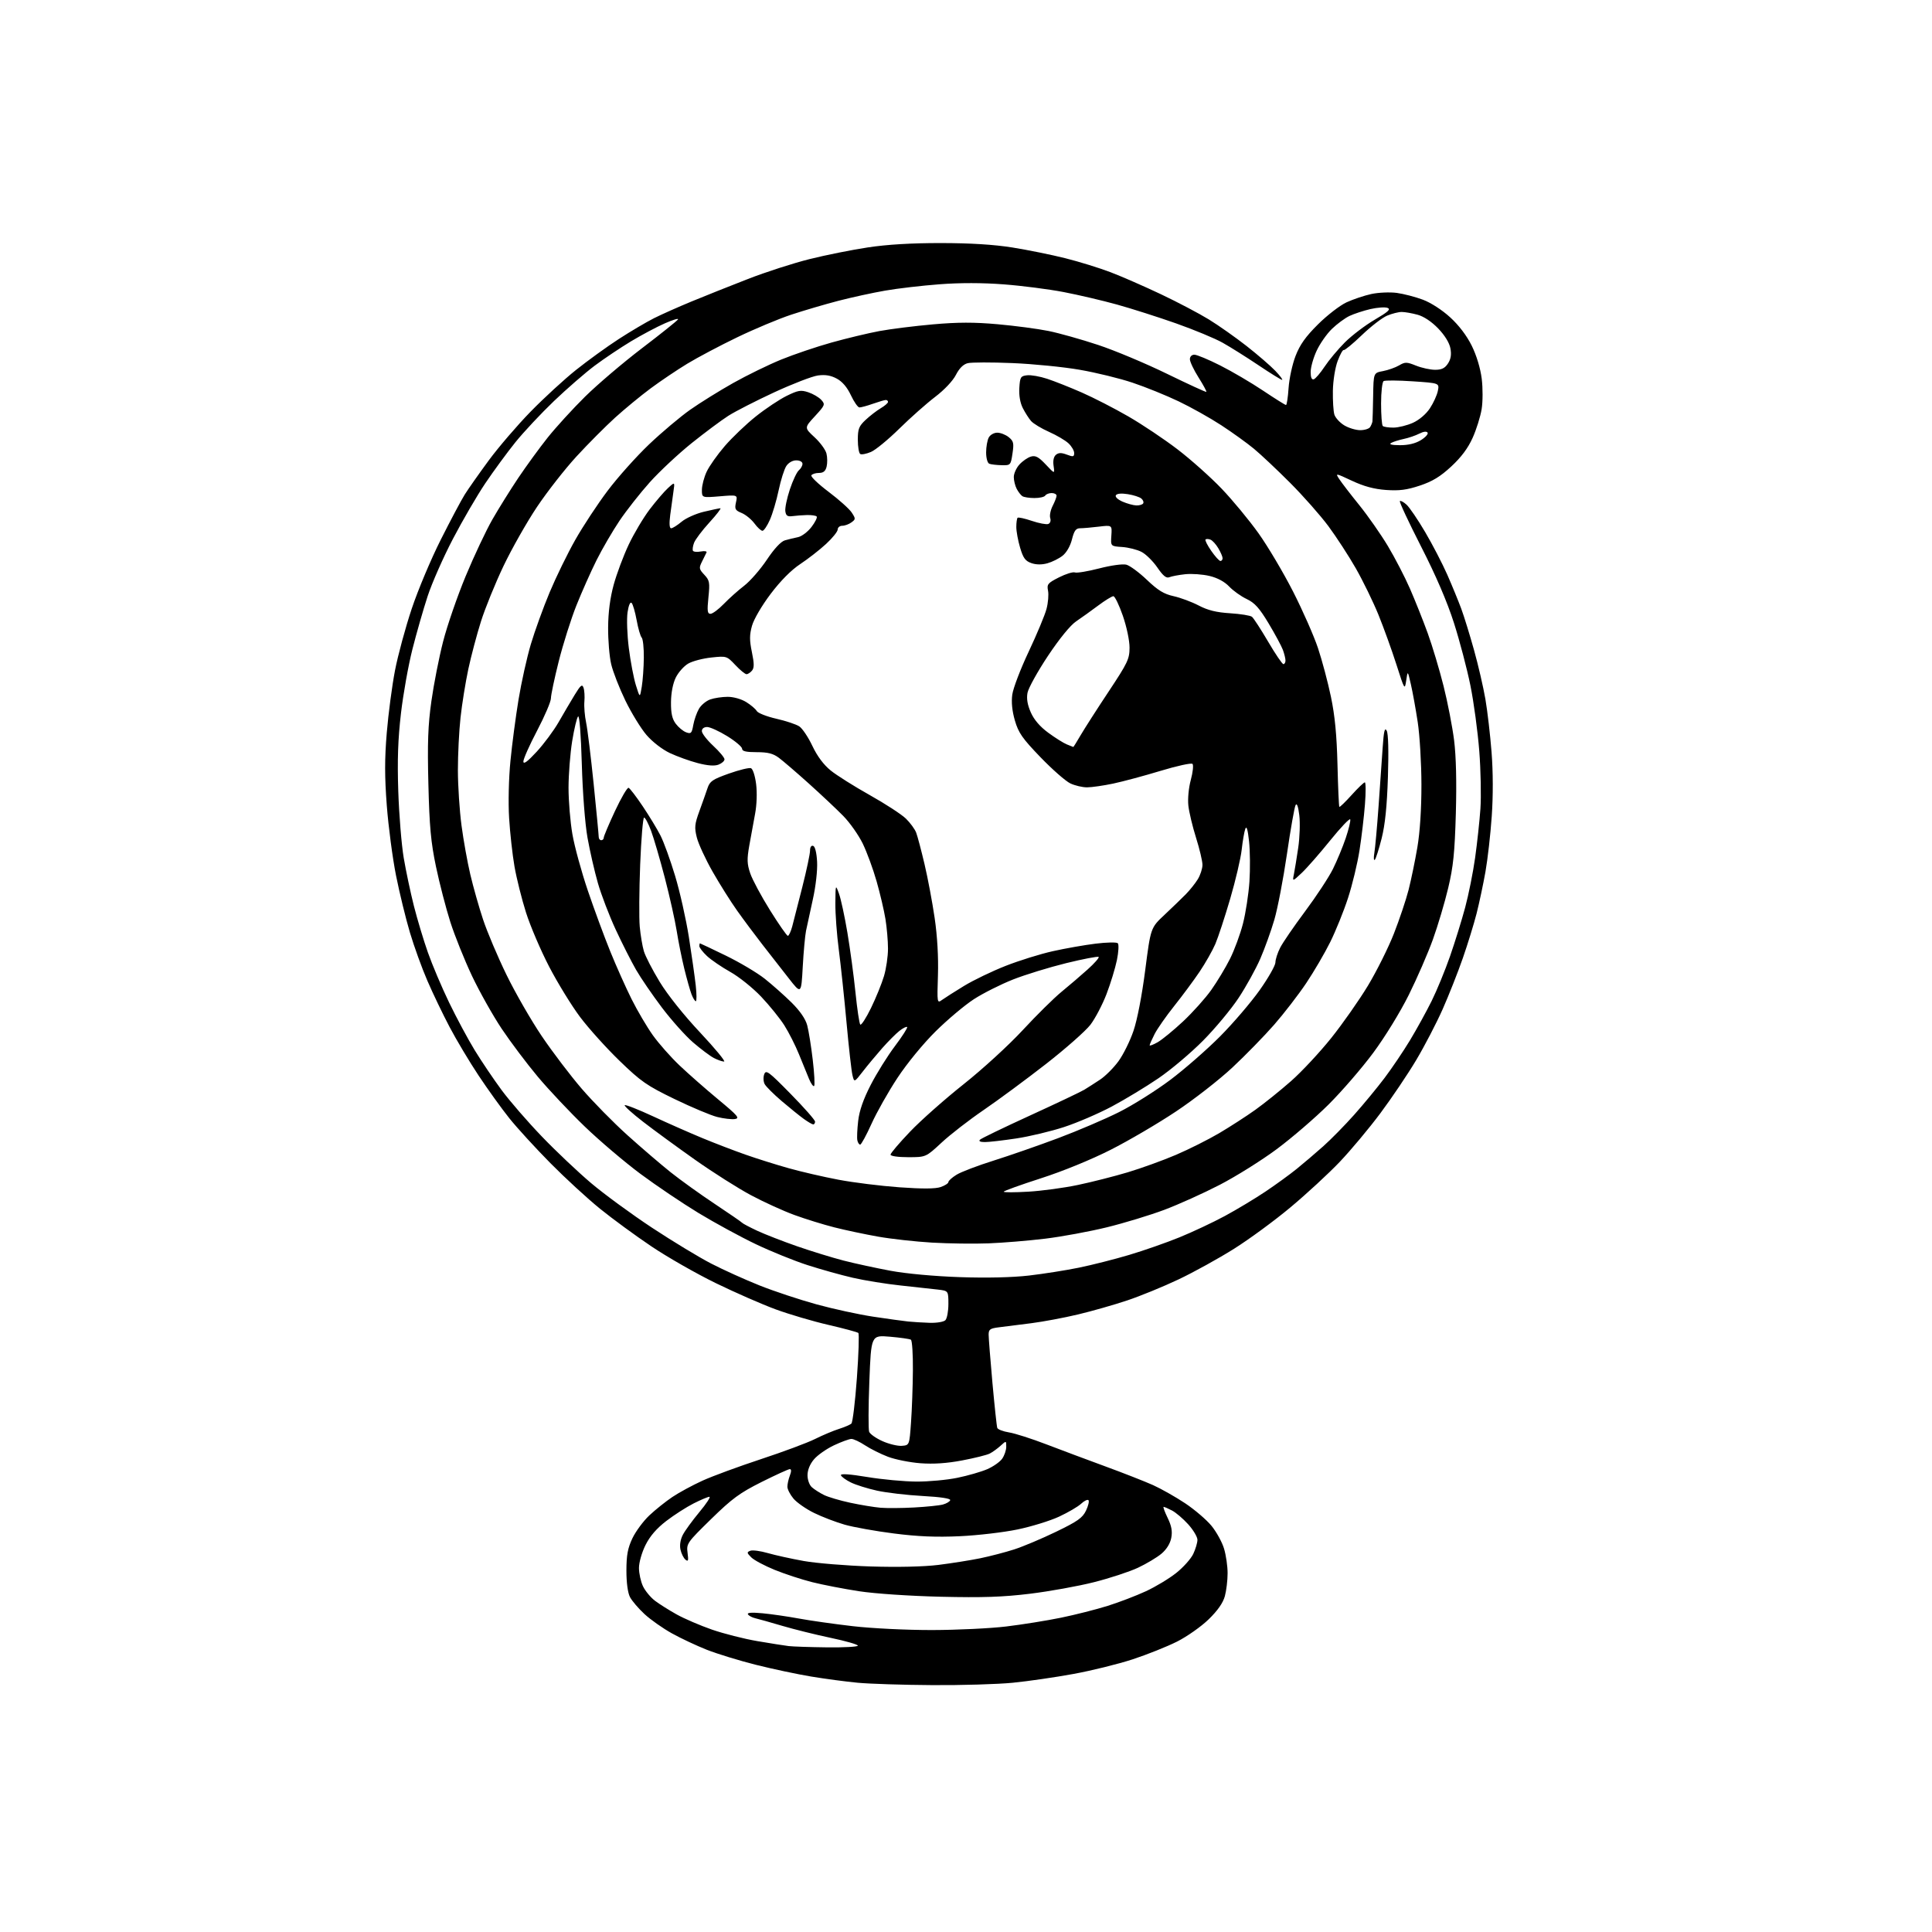 <?xml version="1.0" encoding="UTF-8" standalone="no"?>
<svg 
  version="1.1" 
  xmlns="http://www.w3.org/2000/svg" 
  xmlns:xlink="http://www.w3.org/1999/xlink" 
  xmlns:svg="http://www.w3.org/2000/svg"
  xmlns:rdf="http://www.w3.org/1999/02/22-rdf-syntax-ns#"
  xmlns:cc="http://creativecommons.org/ns#"
  xmlns:dc="http://purl.org/dc/elements/1.1/"
  viewBox="0 0 768 768"
  width="768"
  height="768"
>
<style>svg {background-color: white; }</style>"
<path stroke="none" fill="black" fill-rule="evenodd" d="M370.58,669.86C358.98,669.79 345.68,669.36 341.00,668.92C336.32,668.48 328.00,667.37 322.50,666.46C317.00,665.55 307.10,663.45 300.50,661.79C293.90,660.13 285.12,657.44 281.00,655.82C276.88,654.19 270.60,651.24 267.06,649.27C263.52,647.30 258.64,643.87 256.23,641.65C253.82,639.42 251.21,636.37 250.42,634.85C249.55,633.15 249.00,629.11 249.01,624.30C249.02,618.18 249.53,615.43 251.39,611.50C252.70,608.75 255.73,604.65 258.13,602.39C260.53,600.13 264.65,596.84 267.29,595.07C269.92,593.30 275.32,590.38 279.29,588.57C283.25,586.77 293.70,582.93 302.50,580.03C311.30,577.13 320.98,573.53 324.00,572.02C327.02,570.51 331.30,568.71 333.50,568.02C335.70,567.32 337.92,566.37 338.44,565.89C338.95,565.42 339.94,557.26 340.63,547.76C341.32,538.27 341.58,530.22 341.20,529.87C340.81,529.53 335.48,528.09 329.34,526.67C323.20,525.26 313.75,522.47 308.34,520.49C302.93,518.50 292.20,513.80 284.50,510.05C276.80,506.29 265.32,499.74 259.00,495.49C252.68,491.25 243.45,484.49 238.50,480.48C233.55,476.47 224.67,468.31 218.77,462.34C212.88,456.38 205.53,448.35 202.45,444.50C199.37,440.65 193.88,433.01 190.24,427.53C186.60,422.05 181.43,413.40 178.75,408.31C176.06,403.21 172.09,394.95 169.92,389.93C167.74,384.92 164.60,376.25 162.94,370.66C161.28,365.07 158.79,354.88 157.42,348.00C156.05,341.12 154.40,328.64 153.76,320.25C152.88,308.71 152.88,301.66 153.75,291.25C154.38,283.69 155.85,272.55 157.02,266.50C158.19,260.45 161.18,249.43 163.66,242.00C166.14,234.57 171.33,222.23 175.20,214.56C179.06,206.89 183.36,198.79 184.76,196.56C186.16,194.33 190.46,188.22 194.30,183.00C198.15,177.78 205.62,169.07 210.90,163.66C216.18,158.25 224.32,150.77 229.00,147.04C233.68,143.31 241.32,137.78 246.00,134.75C250.68,131.72 256.96,128.01 259.96,126.50C262.96,124.99 269.71,121.99 274.96,119.82C280.21,117.66 290.28,113.63 297.35,110.89C304.42,108.14 315.45,104.58 321.85,102.99C328.26,101.39 338.68,99.30 345.00,98.35C352.63,97.19 362.38,96.61 374.00,96.62C385.78,96.63 395.10,97.21 402.50,98.39C408.55,99.36 417.99,101.27 423.48,102.65C428.96,104.02 437.06,106.53 441.48,108.22C445.89,109.90 454.90,113.84 461.50,116.97C468.10,120.10 476.65,124.60 480.50,126.96C484.35,129.32 491.10,134.08 495.50,137.52C499.90,140.97 505.05,145.41 506.95,147.40C508.84,149.38 510.06,151.00 509.65,151.00C509.25,151.00 505.00,148.37 500.21,145.15C495.42,141.94 489.02,137.92 486.00,136.23C482.98,134.53 474.65,131.08 467.50,128.55C460.35,126.03 449.77,122.66 444.00,121.06C438.23,119.46 428.68,117.22 422.78,116.09C416.88,114.96 406.19,113.58 399.02,113.04C390.56,112.39 381.58,112.38 373.41,113.01C366.50,113.53 356.81,114.66 351.89,115.52C346.97,116.37 338.57,118.20 333.22,119.59C327.88,120.98 319.45,123.46 314.50,125.10C309.55,126.74 299.92,130.77 293.10,134.06C286.29,137.34 277.34,142.07 273.22,144.57C269.10,147.07 262.53,151.50 258.62,154.40C254.70,157.31 248.35,162.54 244.50,166.03C240.65,169.53 233.75,176.46 229.17,181.44C224.59,186.42 217.52,195.46 213.46,201.52C209.40,207.59 203.41,218.16 200.14,225.02C196.87,231.89 192.85,241.78 191.20,247.00C189.55,252.22 187.28,260.77 186.16,266.00C185.05,271.23 183.65,279.87 183.07,285.21C182.48,290.55 182.01,300.00 182.02,306.21C182.03,312.42 182.68,322.29 183.46,328.14C184.23,333.99 185.81,342.76 186.96,347.64C188.10,352.51 190.38,360.55 192.02,365.50C193.66,370.45 197.85,380.35 201.34,387.50C204.82,394.65 211.15,405.64 215.39,411.92C219.64,418.20 226.76,427.57 231.21,432.74C235.66,437.91 243.84,446.24 249.40,451.24C254.95,456.24 262.68,462.86 266.56,465.96C270.45,469.06 278.32,474.72 284.06,478.53C289.80,482.35 294.73,485.74 295.00,486.07C295.27,486.40 297.98,487.82 301.00,489.24C304.02,490.65 311.17,493.43 316.88,495.42C322.59,497.40 330.92,499.96 335.38,501.11C339.85,502.26 348.23,504.07 354.00,505.15C360.24,506.31 371.41,507.33 381.53,507.68C392.29,508.05 402.43,507.81 409.03,507.05C414.79,506.38 423.74,504.97 428.91,503.91C434.09,502.85 443.05,500.58 448.81,498.86C454.58,497.15 463.59,494.00 468.83,491.87C474.06,489.74 482.21,485.91 486.93,483.36C491.64,480.81 498.88,476.46 503.00,473.70C507.12,470.94 512.75,466.85 515.50,464.62C518.25,462.39 522.98,458.36 526.00,455.67C529.02,452.99 534.56,447.35 538.31,443.14C542.05,438.94 547.49,432.35 550.39,428.50C553.30,424.65 557.85,417.90 560.51,413.50C563.16,409.10 567.04,402.07 569.11,397.88C571.18,393.70 574.47,385.69 576.42,380.10C578.36,374.51 581.07,365.79 582.43,360.72C583.79,355.65 585.57,346.77 586.38,341.00C587.19,335.23 588.14,326.45 588.49,321.50C588.83,316.55 588.63,306.20 588.03,298.50C587.43,290.80 585.85,279.10 584.51,272.50C583.18,265.90 580.23,254.71 577.97,247.64C575.25,239.15 570.81,228.82 564.90,217.25C559.98,207.61 556.18,199.49 556.47,199.20C556.75,198.91 557.94,199.54 559.10,200.59C560.27,201.64 563.61,206.55 566.52,211.50C569.44,216.45 573.40,224.10 575.34,228.50C577.27,232.90 579.76,238.97 580.88,242.00C582.00,245.03 584.28,252.41 585.95,258.42C587.63,264.42 589.66,273.20 590.47,277.92C591.28,282.64 592.38,292.12 592.92,299.00C593.53,306.80 593.56,316.39 592.99,324.50C592.50,331.65 591.37,341.55 590.50,346.50C589.62,351.45 588.03,358.93 586.97,363.12C585.90,367.31 583.43,375.32 581.48,380.92C579.53,386.53 575.92,395.66 573.46,401.21C570.99,406.76 566.27,415.85 562.96,421.40C559.65,426.96 553.25,436.45 548.74,442.50C544.23,448.55 536.93,457.28 532.52,461.91C528.11,466.53 519.33,474.64 513.00,479.92C506.68,485.21 496.55,492.64 490.50,496.44C484.45,500.25 474.55,505.71 468.50,508.58C462.45,511.45 453.23,515.23 448.00,516.97C442.77,518.72 434.00,521.21 428.50,522.52C423.00,523.83 414.68,525.39 410.00,525.99C405.32,526.59 399.59,527.31 397.25,527.60C393.56,528.05 393.00,528.44 393.00,530.54C393.00,531.88 393.68,540.51 394.51,549.73C395.35,558.96 396.21,567.00 396.43,567.61C396.65,568.22 398.74,569.02 401.08,569.40C403.42,569.77 410.10,571.90 415.92,574.14C421.74,576.37 432.35,580.34 439.50,582.96C446.65,585.58 455.13,588.91 458.35,590.35C461.56,591.80 467.30,595.04 471.09,597.56C474.88,600.08 479.60,604.12 481.58,606.53C483.55,608.94 485.81,613.03 486.58,615.62C487.36,618.20 488.00,622.61 487.99,625.41C487.99,628.21 487.50,632.30 486.90,634.50C486.17,637.17 484.04,640.23 480.47,643.70C477.54,646.56 471.89,650.54 467.91,652.55C463.93,654.55 455.98,657.73 450.24,659.61C444.51,661.49 433.90,664.11 426.66,665.43C419.42,666.76 408.58,668.33 402.58,668.92C396.57,669.51 382.17,669.94 370.58,669.86zM328.75,654.85C335.49,654.93 341.00,654.63 341.00,654.17C341.00,653.71 336.16,652.32 330.25,651.08C324.34,649.84 315.68,647.69 311.00,646.31C306.32,644.93 301.48,643.56 300.24,643.28C298.99,642.99 297.68,642.30 297.33,641.73C296.91,641.04 298.82,640.90 303.10,641.30C306.62,641.63 313.10,642.57 317.50,643.38C321.90,644.20 331.57,645.57 339.00,646.43C346.61,647.31 360.35,647.98 370.50,647.97C380.40,647.95 393.68,647.32 400.00,646.55C406.32,645.79 416.12,644.22 421.77,643.06C427.42,641.90 435.75,639.79 440.27,638.37C444.80,636.95 451.65,634.33 455.50,632.55C459.35,630.77 464.79,627.49 467.59,625.26C470.38,623.04 473.42,619.64 474.34,617.71C475.25,615.78 476.00,613.25 476.00,612.10C476.00,610.95 474.35,608.18 472.33,605.94C470.30,603.70 467.40,601.22 465.87,600.44C464.35,599.65 462.86,599.00 462.56,599.00C462.27,599.00 462.98,600.97 464.15,603.37C465.71,606.59 466.10,608.68 465.60,611.31C465.18,613.56 463.75,615.88 461.72,617.60C459.95,619.10 455.74,621.61 452.37,623.20C449.00,624.78 441.11,627.37 434.85,628.95C428.59,630.53 417.18,632.59 409.48,633.53C398.67,634.85 390.63,635.12 374.00,634.73C361.58,634.43 347.85,633.51 341.50,632.54C335.45,631.61 327.07,629.99 322.89,628.94C318.70,627.89 311.98,625.69 307.95,624.05C303.92,622.41 299.72,620.17 298.63,619.07C296.85,617.29 296.81,617.01 298.26,616.45C299.16,616.11 302.28,616.52 305.20,617.37C308.11,618.21 314.55,619.63 319.50,620.52C324.45,621.40 336.38,622.38 346.00,622.69C356.86,623.03 367.11,622.80 373.00,622.08C378.23,621.43 385.71,620.24 389.64,619.44C393.56,618.63 399.64,617.05 403.14,615.92C406.64,614.80 414.13,611.64 419.78,608.91C428.39,604.75 430.33,603.37 431.71,600.48C432.62,598.58 433.05,596.72 432.68,596.34C432.30,595.97 430.98,596.61 429.75,597.77C428.51,598.93 424.57,601.23 421.00,602.89C417.43,604.55 410.00,606.84 404.50,607.98C399.00,609.13 388.65,610.34 381.50,610.67C372.10,611.10 364.85,610.80 355.33,609.58C348.08,608.66 339.28,607.08 335.77,606.08C332.26,605.07 326.79,602.98 323.61,601.42C320.44,599.87 316.75,597.30 315.42,595.72C314.09,594.14 313.00,592.01 313.00,590.99C313.00,589.97 313.44,587.98 313.98,586.57C314.62,584.88 314.61,584.00 313.96,584.00C313.41,584.00 308.36,586.31 302.73,589.12C294.03,593.48 291.03,595.69 282.66,603.87C273.09,613.24 272.84,613.60 273.32,617.30C273.73,620.40 273.58,620.89 272.48,619.98C271.73,619.36 270.85,617.58 270.50,616.00C270.11,614.23 270.47,612.00 271.43,610.13C272.29,608.47 275.26,604.39 278.03,601.06C280.81,597.73 282.59,595.00 282.00,595.00C281.41,595.00 278.59,596.19 275.72,597.64C272.85,599.09 267.96,602.23 264.85,604.62C261.00,607.58 258.37,610.63 256.60,614.18C255.14,617.11 254.00,621.10 254.00,623.30C254.00,625.44 254.72,628.71 255.59,630.55C256.46,632.39 258.60,634.98 260.34,636.31C262.08,637.63 265.98,640.09 269.00,641.77C272.02,643.45 278.32,646.16 283.00,647.79C287.68,649.41 295.77,651.47 301.00,652.36C306.23,653.25 311.85,654.14 313.50,654.34C315.15,654.54 322.01,654.77 328.75,654.85zM363.35,599.25C368.22,598.99 373.37,598.46 374.79,598.08C376.21,597.70 377.53,596.92 377.72,596.35C377.94,595.68 373.94,595.07 366.78,594.68C360.58,594.34 352.41,593.39 348.64,592.56C344.86,591.73 340.16,590.26 338.19,589.28C336.22,588.30 334.46,587.02 334.28,586.43C334.06,585.72 337.65,585.96 344.73,587.13C350.65,588.11 359.46,588.93 364.29,588.95C369.13,588.98 376.45,588.30 380.56,587.45C384.68,586.61 390.01,585.07 392.41,584.04C394.80,583.01 397.49,581.13 398.38,579.86C399.27,578.59 400.00,576.45 400.00,575.10C400.00,572.65 400.00,572.65 397.75,574.70C396.51,575.83 394.57,577.23 393.44,577.81C392.31,578.39 387.36,579.62 382.44,580.55C376.36,581.70 371.06,582.05 365.87,581.66C361.67,581.34 355.87,580.18 352.99,579.09C350.10,577.99 346.01,575.95 343.89,574.55C341.77,573.15 339.33,572.00 338.46,572.00C337.59,572.00 334.45,573.15 331.48,574.55C328.52,575.95 324.95,578.46 323.55,580.13C321.95,582.02 321.00,584.38 321.00,586.42C321.00,588.28 321.75,590.35 322.75,591.22C323.71,592.07 325.85,593.44 327.50,594.26C329.15,595.09 333.88,596.49 338.00,597.37C342.12,598.25 347.52,599.14 350.00,599.35C352.48,599.56 358.48,599.52 363.35,599.25zM358.50,574.74C361.50,574.50 361.50,574.50 362.14,565.50C362.50,560.55 362.84,551.24 362.89,544.81C362.95,538.38 362.59,532.86 362.09,532.55C361.58,532.24 357.83,531.71 353.73,531.36C346.29,530.73 346.29,530.73 345.58,549.12C345.19,559.23 345.16,568.24 345.50,569.15C345.85,570.06 348.25,571.75 350.82,572.89C353.39,574.04 356.85,574.87 358.50,574.74zM369.55,525.84C372.36,525.93 375.13,525.47 375.80,524.80C376.46,524.14 377.00,521.24 377.00,518.36C377.00,513.12 377.00,513.12 372.75,512.62C370.41,512.34 363.77,511.61 358.00,511.00C352.23,510.39 343.68,509.01 339.00,507.93C334.32,506.85 326.23,504.59 321.00,502.90C315.77,501.22 306.54,497.48 300.47,494.59C294.41,491.70 284.16,486.12 277.69,482.20C271.23,478.28 260.82,471.26 254.56,466.61C248.30,461.95 238.35,453.50 232.45,447.82C226.55,442.14 218.15,433.23 213.77,428.00C209.39,422.77 202.94,414.19 199.42,408.93C195.91,403.66 190.60,394.21 187.62,387.93C184.65,381.64 180.77,372.00 179.01,366.50C177.26,361.00 174.69,351.10 173.31,344.50C171.27,334.74 170.71,328.62 170.29,311.69C169.88,295.24 170.13,288.32 171.49,278.69C172.43,271.98 174.52,261.34 176.14,255.03C177.75,248.73 181.79,237.03 185.11,229.03C188.43,221.04 193.21,210.90 195.73,206.50C198.25,202.10 202.89,194.66 206.04,189.96C209.19,185.27 214.43,178.07 217.70,173.96C220.97,169.86 227.66,162.53 232.57,157.68C237.48,152.84 247.66,144.17 255.19,138.43C262.73,132.69 269.17,127.53 269.51,126.98C269.86,126.42 267.52,127.11 264.32,128.52C261.12,129.92 255.05,133.15 250.84,135.68C246.63,138.22 240.12,142.58 236.38,145.38C232.64,148.18 225.37,154.50 220.23,159.41C215.09,164.33 208.17,171.72 204.85,175.84C201.54,179.96 196.16,187.30 192.90,192.14C189.64,196.99 183.85,206.93 180.04,214.23C176.22,221.53 171.70,231.78 169.99,237.00C168.28,242.22 165.56,251.70 163.95,258.06C162.33,264.42 160.28,275.90 159.39,283.56C158.20,293.76 157.91,302.07 158.32,314.50C158.63,323.85 159.60,335.77 160.48,340.99C161.36,346.20 163.19,354.82 164.53,360.13C165.88,365.44 168.38,373.77 170.10,378.64C171.81,383.51 175.60,392.45 178.52,398.50C181.44,404.55 186.03,413.10 188.72,417.50C191.41,421.90 196.23,429.04 199.43,433.37C202.63,437.69 209.81,445.97 215.38,451.76C220.94,457.56 229.78,465.91 235.00,470.33C240.22,474.74 251.13,482.72 259.22,488.06C267.32,493.40 277.90,499.81 282.72,502.30C287.55,504.79 296.23,508.71 302.00,511.01C307.77,513.31 317.96,516.68 324.62,518.51C331.29,520.34 341.41,522.54 347.12,523.40C352.83,524.26 359.07,525.12 361.00,525.32C362.93,525.52 366.77,525.75 369.55,525.84zM393.00,494.25C387.23,494.48 377.10,494.34 370.50,493.96C363.90,493.57 354.23,492.50 349.00,491.57C343.77,490.64 335.97,488.99 331.65,487.89C327.34,486.80 320.20,484.59 315.79,482.98C311.38,481.37 303.61,477.83 298.52,475.11C293.43,472.40 283.47,466.08 276.39,461.09C269.30,456.09 259.97,449.27 255.65,445.93C251.33,442.60 248.04,439.62 248.34,439.33C248.64,439.03 253.74,441.04 259.69,443.80C265.64,446.56 274.47,450.46 279.33,452.46C284.18,454.47 291.83,457.40 296.33,458.98C300.82,460.56 308.55,462.99 313.50,464.38C318.45,465.77 327.37,467.84 333.33,468.96C339.28,470.09 350.18,471.44 357.54,471.97C366.75,472.63 371.87,472.59 373.96,471.86C375.63,471.28 377.00,470.39 377.00,469.89C377.00,469.38 378.46,468.07 380.25,466.97C382.04,465.86 388.68,463.33 395.00,461.35C401.32,459.36 412.87,455.34 420.66,452.42C428.45,449.50 439.32,444.85 444.82,442.09C450.32,439.33 459.47,433.58 465.16,429.31C470.85,425.04 479.77,417.24 485.00,411.98C490.23,406.72 497.31,398.44 500.75,393.58C504.19,388.72 507.00,383.77 507.00,382.58C507.00,381.40 507.85,378.76 508.89,376.73C509.92,374.69 514.40,368.17 518.83,362.23C523.26,356.29 528.22,348.74 529.85,345.46C531.48,342.17 533.78,336.63 534.96,333.13C536.13,329.64 536.94,326.31 536.74,325.72C536.55,325.14 532.97,328.90 528.78,334.08C524.60,339.26 519.51,345.07 517.46,347.00C513.74,350.50 513.74,350.50 514.35,347.50C514.68,345.85 515.45,341.13 516.06,337.02C516.67,332.90 516.86,327.07 516.49,324.06C516.05,320.51 515.53,319.11 515.01,320.05C514.57,320.85 513.02,329.60 511.58,339.50C510.13,349.40 507.88,361.15 506.57,365.60C505.27,370.06 502.75,377.04 500.99,381.10C499.22,385.17 495.35,392.17 492.39,396.65C489.43,401.14 483.07,408.79 478.25,413.65C473.44,418.52 465.45,425.26 460.50,428.63C455.55,432.00 447.23,437.04 442.00,439.83C436.77,442.62 428.23,446.30 423.00,448.01C417.77,449.72 409.23,451.76 404.00,452.55C398.77,453.34 393.17,453.99 391.55,453.99C389.69,454.00 388.95,453.65 389.55,453.05C390.07,452.53 399.05,448.19 409.50,443.41C419.95,438.63 429.62,434.03 431.00,433.20C432.38,432.36 435.20,430.56 437.28,429.18C439.36,427.81 442.64,424.54 444.57,421.91C446.50,419.28 449.20,413.84 450.57,409.81C452.07,405.43 453.94,395.75 455.24,385.66C457.41,368.81 457.41,368.81 462.91,363.66C465.93,360.82 469.73,357.15 471.36,355.50C472.98,353.85 475.14,351.15 476.15,349.50C477.16,347.85 477.99,345.29 478.00,343.80C478.00,342.32 476.85,337.47 475.45,333.03C474.05,328.59 472.67,322.83 472.39,320.23C472.10,317.51 472.51,313.16 473.37,310.00C474.19,306.98 474.49,304.12 474.04,303.66C473.59,303.20 467.88,304.44 461.36,306.42C454.84,308.40 446.35,310.68 442.50,311.49C438.65,312.30 433.99,312.97 432.15,312.98C430.31,312.99 427.30,312.29 425.46,311.41C423.62,310.54 418.29,305.86 413.61,301.01C406.39,293.51 404.86,291.32 403.44,286.44C402.34,282.65 401.98,279.14 402.40,276.11C402.74,273.59 405.68,265.90 408.93,259.02C412.18,252.13 415.36,244.50 416.00,242.07C416.65,239.63 416.92,236.37 416.61,234.82C416.10,232.26 416.49,231.78 420.97,229.51C423.68,228.14 426.52,227.26 427.29,227.56C428.06,227.85 432.40,227.13 436.93,225.96C441.61,224.75 446.26,224.10 447.71,224.46C449.11,224.81 452.80,227.53 455.91,230.50C460.32,234.70 462.67,236.14 466.54,236.99C469.27,237.60 473.75,239.26 476.50,240.70C480.15,242.61 483.52,243.44 489.00,243.78C493.12,244.04 497.03,244.67 497.67,245.18C498.31,245.69 501.20,250.13 504.09,255.05C506.97,259.97 509.71,264.00 510.17,264.00C510.63,264.00 511.00,263.35 511.00,262.57C511.00,261.78 510.53,259.86 509.96,258.32C509.38,256.77 506.82,252.02 504.27,247.77C500.61,241.68 498.77,239.64 495.57,238.12C493.33,237.06 490.21,234.83 488.63,233.17C486.79,231.23 483.98,229.71 480.80,228.95C478.07,228.30 473.74,227.99 471.17,228.26C468.60,228.53 465.76,229.07 464.85,229.45C463.62,229.96 462.37,228.95 460.05,225.57C458.32,223.06 455.49,220.27 453.76,219.38C452.03,218.48 448.57,217.61 446.06,217.44C441.50,217.14 441.50,217.14 441.78,212.92C442.07,208.71 442.07,208.71 436.78,209.35C433.88,209.70 430.54,209.99 429.37,209.99C427.69,210.00 427.00,210.93 426.12,214.42C425.45,217.08 423.96,219.67 422.39,220.91C420.95,222.04 418.23,223.40 416.34,223.92C414.10,224.53 411.88,224.51 409.97,223.84C407.59,223.01 406.73,221.84 405.51,217.72C404.68,214.93 404.00,211.22 404.00,209.49C404.00,207.75 404.23,206.10 404.51,205.82C404.79,205.54 407.34,206.10 410.18,207.06C413.02,208.02 415.95,208.57 416.70,208.29C417.50,207.98 417.82,207.01 417.48,205.93C417.16,204.92 417.60,202.75 418.45,201.10C419.30,199.45 420.00,197.63 420.00,197.05C420.00,196.47 419.13,196.00 418.06,196.00C416.99,196.00 415.84,196.45 415.50,197.00C415.16,197.55 413.22,197.99 411.19,197.98C409.16,197.98 407.00,197.64 406.40,197.23C405.79,196.83 404.78,195.52 404.15,194.32C403.52,193.11 403.00,191.00 403.00,189.62C403.00,188.24 404.01,186.00 405.25,184.64C406.49,183.28 408.54,181.86 409.80,181.50C411.63,180.97 412.85,181.62 415.70,184.64C419.29,188.45 419.29,188.45 418.82,185.21C418.51,183.14 418.85,181.54 419.75,180.79C420.80,179.92 421.91,179.90 424.08,180.72C426.61,181.68 427.00,181.59 427.00,180.09C427.00,179.13 425.98,177.39 424.74,176.23C423.50,175.06 420.01,173.01 416.99,171.67C413.97,170.33 410.77,168.39 409.87,167.37C408.97,166.34 407.49,164.01 406.57,162.20C405.52,160.12 405.01,157.15 405.20,154.20C405.47,149.89 405.73,149.47 408.28,149.18C409.81,149.00 413.41,149.63 416.28,150.58C419.15,151.52 425.32,153.97 430.00,156.02C434.68,158.07 443.00,162.34 448.50,165.52C454.00,168.69 462.83,174.60 468.12,178.65C473.41,182.70 481.28,189.72 485.62,194.26C489.96,198.79 496.56,206.78 500.29,212.00C504.01,217.22 510.19,227.65 514.02,235.16C517.85,242.68 522.31,252.80 523.93,257.66C525.55,262.52 527.87,271.23 529.07,277.00C530.64,284.50 531.38,292.20 531.67,303.95C531.89,313.00 532.22,320.56 532.41,320.74C532.59,320.93 534.78,318.81 537.28,316.04C539.77,313.27 542.14,311.00 542.54,311.00C542.94,311.00 542.97,314.94 542.59,319.75C542.22,324.56 541.25,332.77 540.43,338.00C539.62,343.23 537.56,351.77 535.85,357.00C534.15,362.23 530.96,370.10 528.78,374.50C526.60,378.90 522.30,386.25 519.23,390.83C516.16,395.41 510.43,402.84 506.51,407.33C502.58,411.82 495.12,419.47 489.93,424.32C484.74,429.18 474.65,437.05 467.50,441.81C460.35,446.58 448.64,453.45 441.48,457.07C433.72,461.00 422.52,465.58 413.73,468.41C405.63,471.02 399.00,473.41 399.00,473.72C399.00,474.03 403.39,474.03 408.75,473.71C414.11,473.40 422.99,472.20 428.48,471.04C433.97,469.89 442.86,467.63 448.25,466.02C453.63,464.41 462.27,461.29 467.44,459.08C472.61,456.87 480.36,452.98 484.67,450.44C488.98,447.89 495.43,443.73 499.00,441.18C502.57,438.63 508.96,433.49 513.20,429.76C517.43,426.04 524.63,418.31 529.20,412.61C533.76,406.90 540.33,397.53 543.80,391.78C547.26,386.03 551.90,376.73 554.10,371.12C556.30,365.50 558.93,357.67 559.94,353.71C560.95,349.74 562.52,342.16 563.42,336.85C564.46,330.74 565.05,321.57 565.04,311.85C565.03,303.41 564.36,292.23 563.56,287.00C562.76,281.77 561.54,275.02 560.84,272.00C559.58,266.50 559.58,266.50 558.99,270.50C558.41,274.42 558.33,274.29 555.09,264.14C553.27,258.45 550.05,249.54 547.94,244.34C545.82,239.15 541.77,230.85 538.94,225.89C536.10,220.93 531.20,213.40 528.06,209.16C524.91,204.92 518.08,197.18 512.88,191.97C507.68,186.76 501.19,180.65 498.46,178.39C495.73,176.13 489.90,171.93 485.50,169.06C481.10,166.18 473.45,161.89 468.50,159.53C463.55,157.17 455.34,153.84 450.25,152.14C445.17,150.43 435.72,148.12 429.25,147.00C422.79,145.87 410.71,144.67 402.41,144.33C394.12,143.98 386.14,144.00 384.68,144.37C382.93,144.81 381.33,146.40 379.98,149.04C378.77,151.41 375.39,154.99 371.72,157.78C368.31,160.38 361.91,166.05 357.51,170.38C353.10,174.72 348.02,178.90 346.21,179.66C344.39,180.43 342.48,180.80 341.96,180.47C341.43,180.15 341.00,177.61 341.00,174.84C341.00,170.49 341.42,169.41 344.12,166.89C345.84,165.28 348.54,163.20 350.12,162.27C351.71,161.33 353.00,160.22 353.00,159.78C353.00,159.35 352.61,159.00 352.13,159.00C351.64,159.00 349.34,159.68 347.00,160.50C344.66,161.33 342.24,161.98 341.62,161.96C341.01,161.94 339.49,159.76 338.25,157.12C336.77,153.96 334.85,151.70 332.64,150.51C330.27,149.23 328.08,148.86 325.17,149.25C322.91,149.55 315.09,152.57 307.80,155.94C300.51,159.32 292.29,163.52 289.52,165.29C286.76,167.05 280.18,171.96 274.90,176.19C269.63,180.43 262.16,187.41 258.31,191.70C254.47,195.99 249.05,202.88 246.27,207.00C243.50,211.12 239.38,218.20 237.12,222.72C234.86,227.24 231.26,235.34 229.11,240.72C226.97,246.10 223.82,256.07 222.11,262.87C220.40,269.67 219.00,276.30 219.00,277.60C219.00,278.90 216.53,284.69 213.50,290.46C210.47,296.22 208.02,301.74 208.05,302.72C208.08,303.96 209.70,302.76 213.34,298.82C216.22,295.69 220.14,290.42 222.04,287.10C223.94,283.77 226.81,278.91 228.40,276.29C230.81,272.33 231.42,271.83 231.96,273.39C232.32,274.41 232.48,276.89 232.30,278.88C232.13,280.87 232.44,284.66 233.00,287.29C233.55,289.93 234.90,300.93 236.00,311.73C237.10,322.54 238.00,331.97 238.00,332.69C238.00,333.41 238.45,334.00 239.00,334.00C239.55,334.00 240.00,333.54 240.00,332.98C240.00,332.42 242.01,327.66 244.47,322.39C246.94,317.13 249.37,312.97 249.87,313.16C250.38,313.35 252.91,316.65 255.49,320.50C258.08,324.35 261.26,329.59 262.56,332.15C263.87,334.71 266.48,341.91 268.36,348.15C270.25,354.39 272.71,365.35 273.84,372.50C274.96,379.65 276.19,388.31 276.57,391.75C276.95,395.19 276.96,398.00 276.60,398.00C276.24,398.00 275.47,396.76 274.89,395.25C274.31,393.74 273.01,389.12 272.00,385.00C270.99,380.88 269.64,374.12 268.99,370.00C268.33,365.88 266.22,356.43 264.29,349.00C262.35,341.57 259.89,333.14 258.81,330.25C257.74,327.36 256.49,325.00 256.04,325.00C255.59,325.00 254.89,333.38 254.48,343.63C254.08,353.87 254.00,365.01 254.31,368.38C254.62,371.74 255.36,376.13 255.95,378.12C256.54,380.11 259.38,385.61 262.26,390.34C265.39,395.48 271.86,403.59 278.33,410.47C284.28,416.81 288.56,422.00 287.83,421.99C287.10,421.99 285.26,421.34 283.75,420.56C282.25,419.77 278.53,416.98 275.50,414.37C272.47,411.75 266.91,405.53 263.14,400.55C259.38,395.57 254.74,388.80 252.84,385.50C250.94,382.20 247.29,375.00 244.74,369.50C242.19,364.00 239.00,355.68 237.66,351.00C236.32,346.32 234.47,338.23 233.54,333.00C232.56,327.49 231.61,315.17 231.28,303.70C230.94,291.87 230.34,284.26 229.80,284.80C229.30,285.30 228.25,289.71 227.45,294.60C226.66,299.50 226.01,307.83 226.00,313.12C226.00,318.41 226.69,326.73 227.54,331.62C228.38,336.50 231.14,346.57 233.66,354.00C236.18,361.43 240.19,372.30 242.57,378.16C244.95,384.03 248.77,392.58 251.06,397.16C253.35,401.75 257.15,408.20 259.50,411.50C261.85,414.80 266.64,420.22 270.14,423.54C273.64,426.86 280.55,432.94 285.50,437.04C293.33,443.53 294.19,444.54 292.12,444.84C290.81,445.02 287.66,444.66 285.12,444.02C282.58,443.39 274.95,440.18 268.16,436.90C257.09,431.53 254.84,429.97 246.30,421.71C241.06,416.64 233.99,408.80 230.60,404.29C227.21,399.77 221.68,390.77 218.31,384.29C214.94,377.80 210.80,368.12 209.10,362.76C207.40,357.40 205.34,349.17 204.52,344.46C203.70,339.76 202.74,331.08 202.38,325.18C202.00,318.99 202.23,309.37 202.91,302.47C203.55,295.89 205.00,284.93 206.12,278.12C207.24,271.31 209.44,261.41 211.01,256.11C212.59,250.82 215.95,241.54 218.48,235.49C221.01,229.45 225.59,220.05 228.67,214.62C231.74,209.19 237.54,200.38 241.56,195.05C245.57,189.72 252.98,181.44 258.02,176.64C263.06,171.85 270.41,165.66 274.34,162.89C278.28,160.12 285.97,155.34 291.44,152.26C296.90,149.19 305.48,145.00 310.50,142.95C315.52,140.90 324.55,137.84 330.56,136.16C336.58,134.48 345.14,132.43 349.59,131.60C354.04,130.78 363.61,129.58 370.86,128.94C380.71,128.07 387.20,128.05 396.58,128.89C403.47,129.50 412.58,130.71 416.81,131.57C421.04,132.43 429.90,134.92 436.50,137.11C443.10,139.29 455.42,144.46 463.87,148.58C472.33,152.71 479.39,155.95 479.55,155.78C479.72,155.61 478.32,153.02 476.43,150.03C474.54,147.04 473.00,143.78 473.00,142.80C473.00,141.74 473.73,141.00 474.79,141.00C475.78,141.00 480.39,142.92 485.04,145.27C489.70,147.62 497.36,152.12 502.07,155.27C506.78,158.42 510.89,161.00 511.21,161.00C511.52,161.00 511.98,157.96 512.23,154.25C512.48,150.54 513.72,144.80 515.00,141.50C516.73,137.03 518.99,133.83 523.91,128.95C527.53,125.34 532.65,121.40 535.27,120.18C537.90,118.97 542.34,117.48 545.15,116.87C547.96,116.27 552.49,116.07 555.22,116.43C557.94,116.80 562.60,118.00 565.58,119.12C568.76,120.30 573.26,123.21 576.47,126.15C579.96,129.33 583.08,133.46 585.06,137.47C586.96,141.33 588.49,146.41 589.01,150.55C589.47,154.29 589.46,159.70 588.97,162.67C588.49,165.61 586.89,170.73 585.40,174.04C583.55,178.16 580.86,181.76 576.90,185.43C572.54,189.47 569.43,191.36 564.42,193.03C559.21,194.76 556.25,195.14 550.97,194.77C546.23,194.43 542.19,193.34 537.48,191.14C530.77,188.00 530.77,188.00 532.42,190.51C533.32,191.90 536.88,196.52 540.33,200.79C543.77,205.05 548.88,212.36 551.68,217.02C554.47,221.68 558.44,229.32 560.48,234.00C562.52,238.68 565.70,246.63 567.53,251.68C569.37,256.74 572.20,266.19 573.83,272.68C575.47,279.18 577.35,288.91 578.03,294.29C578.82,300.63 579.07,310.84 578.72,323.29C578.27,338.98 577.72,344.42 575.68,353.00C574.31,358.77 571.56,368.00 569.58,373.50C567.60,379.00 563.29,388.90 560.01,395.50C556.63,402.31 550.52,412.26 545.89,418.50C541.41,424.55 533.40,433.81 528.11,439.08C522.81,444.35 513.54,452.33 507.51,456.81C501.48,461.29 491.28,467.67 484.84,471.00C478.40,474.33 468.49,478.80 462.82,480.93C457.14,483.06 446.88,486.18 440.00,487.87C433.12,489.55 422.10,491.59 415.50,492.39C408.90,493.19 398.77,494.03 393.00,494.25zM361.03,460.00C356.96,460.00 354.00,459.57 354.00,458.99C354.00,458.43 357.49,454.33 361.75,449.87C366.01,445.40 375.61,436.90 383.07,430.98C390.64,424.97 401.04,415.45 406.57,409.47C412.03,403.57 418.96,396.73 421.96,394.27C424.97,391.81 429.64,387.81 432.35,385.37C435.06,382.94 437.03,380.70 436.73,380.39C436.42,380.09 430.62,381.20 423.84,382.86C417.05,384.53 407.52,387.46 402.66,389.38C397.81,391.30 390.83,394.81 387.16,397.18C383.50,399.55 376.64,405.32 371.92,409.99C366.95,414.91 360.55,422.72 356.74,428.50C353.11,434.00 348.47,442.21 346.43,446.75C344.38,451.29 342.36,455.00 341.93,455.00C341.50,455.00 340.99,454.21 340.80,453.25C340.61,452.29 340.76,448.83 341.14,445.56C341.61,441.51 343.19,436.97 346.10,431.31C348.45,426.73 352.78,419.79 355.73,415.87C358.68,411.96 360.87,408.53 360.60,408.26C360.33,407.99 358.95,408.68 357.55,409.78C356.14,410.89 353.06,413.98 350.70,416.65C348.35,419.32 344.88,423.48 343.00,425.91C339.58,430.32 339.58,430.32 338.87,427.41C338.47,425.81 337.41,416.40 336.51,406.50C335.61,396.60 334.22,383.58 333.44,377.56C332.65,371.55 332.03,363.22 332.07,359.06C332.14,351.50 332.14,351.50 333.50,355.21C334.25,357.25 335.76,364.23 336.85,370.71C337.94,377.19 339.39,387.90 340.06,394.50C340.73,401.10 341.59,406.85 341.97,407.28C342.34,407.70 344.26,404.75 346.23,400.72C348.20,396.69 350.52,390.97 351.40,388.01C352.28,385.06 353.00,380.13 352.99,377.07C352.99,374.01 352.53,368.72 351.98,365.33C351.43,361.94 349.85,355.19 348.46,350.33C347.08,345.47 344.60,338.73 342.96,335.35C341.31,331.97 337.83,327.02 335.21,324.35C332.59,321.68 326.44,315.90 321.55,311.50C316.66,307.10 311.29,302.49 309.63,301.25C307.31,299.52 305.26,299.00 300.81,299.00C296.58,299.00 295.00,298.63 295.00,297.64C295.00,296.90 292.34,294.65 289.10,292.64C285.85,290.64 282.25,289.00 281.10,289.00C279.83,289.00 279.00,289.64 279.00,290.63C279.00,291.53 281.02,294.14 283.50,296.45C285.98,298.75 288.00,301.18 288.00,301.84C288.00,302.51 286.92,303.46 285.61,303.96C284.00,304.57 281.31,304.37 277.36,303.34C274.14,302.50 269.15,300.70 266.28,299.35C263.25,297.92 259.36,294.91 257.01,292.19C254.79,289.61 251.01,283.45 248.60,278.50C246.20,273.55 243.65,267.02 242.95,264.00C242.24,260.98 241.70,254.40 241.74,249.39C241.78,243.34 242.53,237.64 243.96,232.41C245.15,228.08 247.83,220.93 249.91,216.52C251.99,212.11 255.75,205.80 258.25,202.50C260.76,199.20 264.04,195.38 265.55,194.00C268.28,191.50 268.28,191.50 267.69,195.50C267.36,197.70 266.79,201.86 266.42,204.75C265.98,208.19 266.11,210.00 266.79,210.00C267.37,210.00 269.23,208.83 270.93,207.41C272.62,205.98 276.59,204.20 279.75,203.44C282.91,202.69 285.88,202.06 286.35,202.04C286.82,202.02 284.86,204.56 282.01,207.68C279.15,210.81 276.40,214.45 275.90,215.77C275.40,217.09 275.20,218.52 275.47,218.95C275.73,219.38 277.15,219.50 278.61,219.22C280.07,218.95 281.08,219.12 280.85,219.61C280.62,220.10 279.81,221.74 279.05,223.26C277.79,225.78 277.87,226.23 279.98,228.48C282.07,230.71 282.22,231.52 281.61,237.47C281.06,242.89 281.20,244.00 282.44,244.00C283.25,244.00 285.63,242.23 287.71,240.08C289.80,237.92 293.45,234.65 295.83,232.83C298.21,231.00 302.26,226.35 304.83,222.51C307.77,218.11 310.43,215.25 312.00,214.80C313.38,214.40 315.72,213.83 317.21,213.53C318.70,213.23 321.11,211.41 322.59,209.47C324.07,207.53 324.99,205.65 324.63,205.30C324.27,204.94 322.52,204.69 320.74,204.74C318.96,204.79 316.38,204.98 315.00,205.17C313.04,205.43 312.43,205.01 312.18,203.22C312.00,201.97 312.81,198.07 313.98,194.55C315.15,191.03 316.76,187.61 317.56,186.95C318.35,186.29 319.00,185.14 319.00,184.38C319.00,183.58 317.96,183.00 316.52,183.00C315.05,183.00 313.44,183.92 312.56,185.27C311.74,186.52 310.37,190.86 309.52,194.91C308.67,198.97 307.10,204.25 306.04,206.64C304.98,209.04 303.65,211.00 303.09,211.00C302.52,211.00 301.08,209.68 299.89,208.06C298.69,206.45 296.41,204.58 294.81,203.92C292.24,202.86 291.98,202.36 292.56,199.70C293.23,196.69 293.23,196.69 286.11,197.29C279.00,197.88 279.00,197.88 279.02,194.69C279.03,192.94 279.88,189.70 280.91,187.50C281.94,185.30 285.19,180.70 288.14,177.28C291.09,173.87 296.65,168.56 300.50,165.50C304.35,162.43 309.84,158.78 312.70,157.37C317.26,155.13 318.33,154.95 321.33,155.94C323.22,156.57 325.53,157.93 326.47,158.96C328.10,160.77 327.98,161.06 323.94,165.45C319.71,170.04 319.71,170.04 323.78,173.80C326.02,175.86 328.16,178.78 328.53,180.28C328.91,181.77 328.93,184.12 328.59,185.50C328.14,187.31 327.29,188.00 325.54,188.00C324.21,188.00 322.85,188.43 322.53,188.95C322.20,189.48 325.30,192.43 329.40,195.52C333.50,198.61 337.63,202.31 338.56,203.73C340.18,206.20 340.17,206.40 338.44,207.67C337.44,208.40 335.80,209.00 334.81,209.00C333.81,209.00 333.00,209.67 333.00,210.48C333.00,211.29 330.92,213.88 328.37,216.23C325.83,218.58 321.22,222.17 318.12,224.22C314.50,226.62 310.31,230.84 306.35,236.08C302.84,240.72 299.65,246.17 298.93,248.76C297.92,252.37 297.91,254.49 298.89,259.22C299.83,263.78 299.84,265.49 298.93,266.58C298.29,267.36 297.30,268.00 296.75,268.00C296.19,268.00 294.19,266.36 292.31,264.36C288.91,260.76 288.82,260.73 282.78,261.37C279.42,261.72 275.29,262.80 273.59,263.78C271.89,264.76 269.67,267.25 268.64,269.33C267.49,271.66 266.77,275.38 266.73,279.09C266.69,283.54 267.18,285.76 268.62,287.69C269.69,289.12 271.54,290.66 272.74,291.10C274.68,291.82 275.00,291.50 275.59,288.20C275.96,286.17 276.96,283.28 277.83,281.78C278.69,280.28 280.73,278.59 282.35,278.03C283.97,277.46 287.09,277.00 289.28,277.00C291.57,277.00 294.70,277.88 296.63,279.08C298.47,280.22 300.36,281.82 300.82,282.64C301.27,283.45 304.76,284.83 308.57,285.70C312.38,286.56 316.49,287.93 317.72,288.74C318.94,289.54 321.29,293.03 322.92,296.49C324.86,300.59 327.39,303.99 330.20,306.27C332.56,308.19 339.57,312.60 345.76,316.07C351.95,319.54 358.41,323.75 360.12,325.42C361.83,327.09 363.66,329.59 364.19,330.98C364.72,332.36 366.21,338.00 367.51,343.50C368.81,349.00 370.62,358.64 371.54,364.91C372.60,372.16 373.07,380.45 372.85,387.62C372.49,398.78 372.51,398.90 374.49,397.47C375.60,396.67 379.53,394.17 383.23,391.91C386.93,389.65 394.37,386.07 399.76,383.95C405.15,381.83 413.60,379.20 418.53,378.11C423.46,377.01 431.10,375.66 435.50,375.12C439.90,374.57 443.88,374.50 444.34,374.95C444.81,375.41 444.65,378.42 443.99,381.64C443.33,384.86 441.47,390.94 439.86,395.15C438.25,399.36 435.37,404.84 433.47,407.34C431.56,409.83 423.59,416.87 415.75,422.98C407.91,429.09 396.77,437.32 391.00,441.26C385.23,445.20 377.70,451.03 374.28,454.22C368.05,460.00 368.05,460.00 361.03,460.00zM323.25,446.97C322.84,446.95 321.15,445.96 319.50,444.77C317.85,443.58 313.90,440.39 310.72,437.68C307.54,434.96 304.50,431.94 303.97,430.95C303.44,429.96 303.36,428.20 303.79,427.04C304.49,425.15 305.53,425.92 314.28,434.83C319.63,440.27 324.00,445.23 324.00,445.86C324.00,446.49 323.66,446.99 323.25,446.97zM323.63,431.70C323.30,432.04 322.39,430.78 321.61,428.90C320.84,427.03 319.04,422.62 317.61,419.10C316.19,415.59 313.57,410.41 311.79,407.60C310.02,404.80 305.85,399.65 302.54,396.16C299.23,392.68 293.72,388.26 290.29,386.35C286.87,384.43 282.70,381.59 281.03,380.03C279.37,378.47 278.00,376.70 278.00,376.10C278.00,375.49 278.11,375.00 278.25,375.00C278.39,375.00 283.00,377.19 288.50,379.86C294.00,382.53 300.98,386.68 304.00,389.07C307.02,391.47 311.82,395.73 314.67,398.54C318.02,401.87 320.20,405.03 320.88,407.58C321.46,409.74 322.45,415.91 323.08,421.30C323.72,426.69 323.96,431.37 323.63,431.70zM460.18,414.31C461.93,413.31 466.48,409.59 470.29,406.03C474.10,402.46 479.14,396.84 481.49,393.53C483.84,390.21 487.20,384.64 488.95,381.14C490.70,377.65 493.02,371.35 494.10,367.14C495.18,362.94 496.34,355.43 496.67,350.45C497.00,345.47 496.93,338.27 496.52,334.45C496.00,329.68 495.53,328.13 495.02,329.50C494.62,330.60 493.97,334.33 493.59,337.78C493.21,341.24 491.15,350.01 489.02,357.28C486.89,364.55 484.23,372.64 483.11,375.26C481.99,377.87 479.18,382.82 476.87,386.26C474.56,389.69 470.03,395.80 466.81,399.84C463.58,403.88 460.06,408.93 458.97,411.05C457.89,413.18 457.00,415.19 457.00,415.52C457.00,415.84 458.43,415.30 460.18,414.31zM319.10,384.37C318.50,395.25 318.50,395.25 313.52,388.87C310.78,385.37 306.09,379.35 303.09,375.51C300.10,371.66 295.57,365.59 293.03,362.01C290.48,358.43 286.09,351.45 283.27,346.50C280.45,341.55 277.63,335.44 277.00,332.93C276.00,328.94 276.13,327.61 278.02,322.43C279.21,319.17 280.66,315.07 281.24,313.33C282.16,310.55 283.22,309.83 289.74,307.51C293.85,306.05 297.79,305.09 298.52,305.37C299.27,305.66 300.15,308.38 300.57,311.69C301.00,315.12 300.83,319.96 300.16,323.50C299.53,326.80 298.50,332.46 297.86,336.08C296.89,341.59 296.95,343.40 298.24,347.20C299.09,349.69 302.63,356.29 306.11,361.86C309.59,367.44 312.77,372.00 313.18,372.00C313.59,372.00 314.38,370.31 314.93,368.25C315.48,366.19 317.30,359.10 318.96,352.50C320.63,345.90 322.00,339.45 322.00,338.17C322.00,336.75 322.49,335.99 323.25,336.25C324.01,336.50 324.62,338.97 324.81,342.58C324.99,346.00 324.28,352.30 323.12,357.50C322.02,362.45 320.80,368.07 320.41,370.00C320.02,371.93 319.43,378.39 319.10,384.37zM546.50,341.79C546.08,342.18 546.00,340.93 546.33,339.00C546.66,337.07 547.41,328.75 548.00,320.50C548.59,312.25 549.33,301.70 549.64,297.06C550.08,290.60 550.45,289.05 551.23,290.45C551.87,291.59 552.05,298.44 551.72,308.88C551.34,320.57 550.60,327.81 549.22,333.29C548.14,337.57 546.91,341.40 546.50,341.79zM426.65,296.94C426.74,296.97 428.05,294.86 429.57,292.25C431.10,289.64 436.09,281.85 440.67,274.95C448.28,263.48 449.00,261.96 449.01,257.45C449.02,254.64 447.86,249.14 446.34,244.75C444.86,240.49 443.17,237.00 442.58,237.00C441.98,237.01 439.25,238.69 436.50,240.75C433.75,242.81 429.82,245.62 427.78,247.00C425.49,248.54 421.17,253.84 416.57,260.74C412.46,266.93 408.81,273.52 408.45,275.39C408.01,277.74 408.42,280.16 409.77,283.21C411.06,286.13 413.42,288.87 416.72,291.29C419.46,293.31 422.79,295.39 424.10,295.92C425.42,296.44 426.57,296.90 426.65,296.94zM255.11,273.00C255.52,270.52 255.89,265.33 255.93,261.45C255.97,257.57 255.59,253.97 255.08,253.45C254.58,252.93 253.67,249.82 253.08,246.55C252.48,243.27 251.58,240.18 251.08,239.68C250.52,239.12 249.88,240.59 249.46,243.42C249.08,245.98 249.30,252.38 249.97,257.64C250.63,262.91 251.89,269.53 252.77,272.36C254.37,277.50 254.37,277.50 255.11,273.00zM485.14,223.00C485.61,223.00 486.00,222.51 486.00,221.90C486.00,221.30 485.24,219.52 484.30,217.94C483.37,216.36 481.96,214.81 481.16,214.51C480.36,214.20 479.49,214.18 479.21,214.46C478.93,214.74 479.96,216.77 481.49,218.98C483.02,221.19 484.66,223.00 485.14,223.00zM451.69,200.92C452.90,200.96 454.13,200.60 454.43,200.11C454.73,199.63 454.40,198.75 453.69,198.16C452.98,197.57 450.57,196.79 448.33,196.44C445.79,196.03 444.00,196.19 443.58,196.87C443.19,197.50 444.30,198.56 446.20,199.40C448.02,200.19 450.49,200.87 451.69,200.92zM398.14,184.92C396.14,184.88 393.94,184.62 393.25,184.34C392.54,184.05 392.00,182.10 392.00,179.85C392.00,177.66 392.47,175.00 393.04,173.93C393.61,172.86 395.12,172.00 396.42,172.00C397.72,172.00 399.77,172.80 400.98,173.78C402.91,175.35 403.10,176.15 402.48,180.28C401.78,184.93 401.72,185.00 398.14,184.92zM556.50,176.97C559.79,176.98 562.63,176.30 564.80,174.98C566.61,173.87 567.83,172.53 567.49,171.99C567.11,171.38 565.88,171.52 564.19,172.38C562.71,173.14 559.92,174.09 558.00,174.49C556.08,174.90 553.83,175.61 553.00,176.08C552.02,176.65 553.22,176.95 556.50,176.97zM540.69,171.00C542.45,171.00 544.23,170.44 544.66,169.75C545.09,169.06 545.50,168.05 545.57,167.50C545.64,166.95 545.76,162.39 545.85,157.36C546.00,148.22 546.00,148.22 549.75,147.52C551.81,147.13 554.69,146.11 556.14,145.26C558.55,143.84 559.16,143.85 562.91,145.35C565.18,146.26 568.60,147.00 570.50,147.00C573.08,147.00 574.37,146.37 575.59,144.50C576.74,142.74 577.03,140.97 576.56,138.47C576.15,136.26 574.31,133.28 571.70,130.57C569.08,127.85 565.99,125.79 563.50,125.11C561.30,124.51 558.47,124.01 557.22,124.01C555.96,124.00 553.35,124.66 551.41,125.47C549.47,126.28 544.94,129.77 541.35,133.22C537.75,136.68 534.51,139.34 534.15,139.15C533.79,138.95 532.71,140.90 531.74,143.48C530.74,146.14 529.92,151.24 529.84,155.33C529.77,159.27 530.04,163.54 530.44,164.82C530.85,166.09 532.60,168.01 534.34,169.07C536.08,170.13 538.94,170.99 540.69,171.00zM553.92,169.98C555.89,169.97 559.38,169.10 561.68,168.06C564.17,166.93 566.90,164.60 568.41,162.31C569.81,160.20 571.23,157.08 571.57,155.38C572.19,152.29 572.19,152.29 561.61,151.58C555.79,151.19 550.57,151.15 550.01,151.49C549.46,151.84 549.00,155.84 549.00,160.39C549.00,164.94 549.30,168.97 549.67,169.33C550.03,169.70 551.95,169.99 553.92,169.98zM522.25,150.77C522.94,150.54 524.88,148.27 526.57,145.72C528.26,143.17 531.88,138.83 534.63,136.08C537.38,133.34 542.71,129.29 546.49,127.08C551.85,123.94 552.96,122.92 551.57,122.39C550.59,122.01 547.53,122.23 544.77,122.86C542.02,123.50 538.27,124.73 536.45,125.59C534.63,126.45 531.48,128.78 529.45,130.75C527.41,132.72 524.69,136.62 523.39,139.42C522.08,142.21 521.02,146.00 521.01,147.83C521.00,150.05 521.42,151.03 522.25,150.77z" />

</svg>